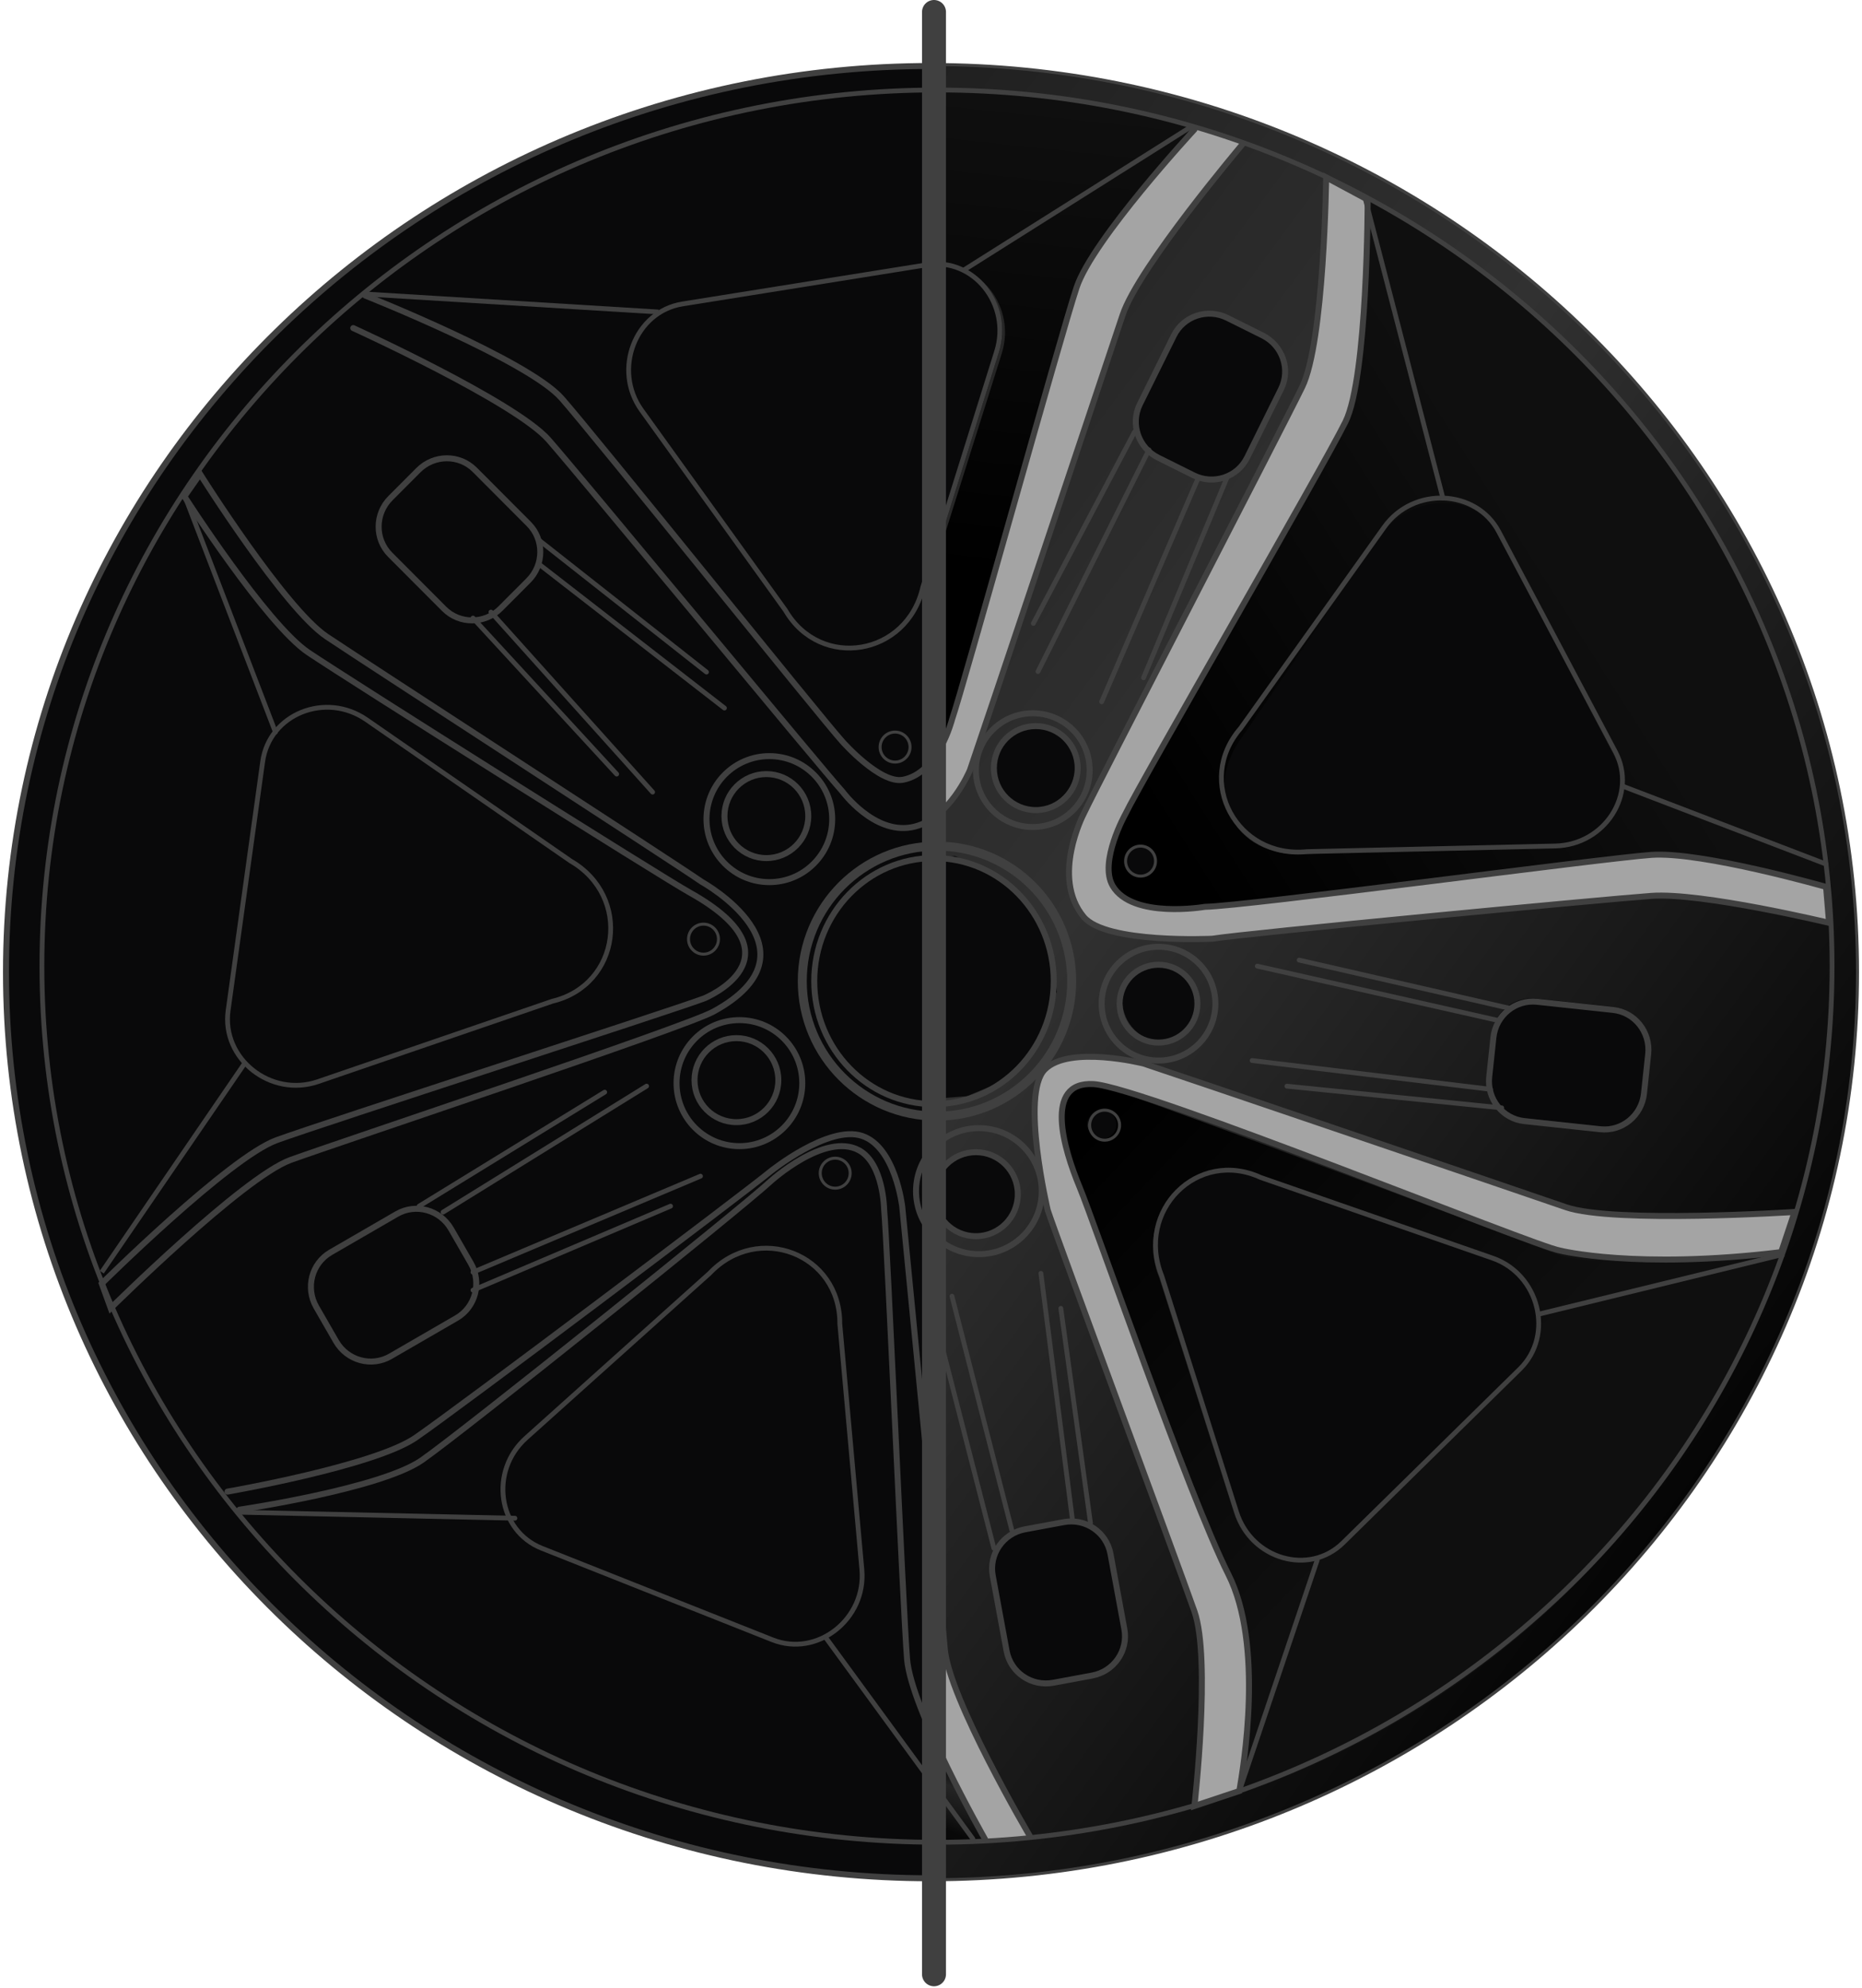 <?xml version="1.0" encoding="UTF-8"?> <svg xmlns="http://www.w3.org/2000/svg" width="311" height="332" viewBox="0 0 311 332" fill="none"> <path d="M155.5 313.701C240.828 313.701 310 245.944 310 162.362C310 78.78 240.828 11.023 155.5 11.023C70.172 11.023 1 78.78 1 162.362C1 245.944 70.172 313.701 155.5 313.701Z" fill="#09090A" stroke="#404040" stroke-miterlimit="10"></path> <path d="M155.501 11.023V44.247C163.177 43.268 169.29 51.034 166.847 58.834L155.501 95.028L155 143.561L159.505 142.962L168.516 147.476L173.022 152.491L175.525 158.008L176.526 165.636L174.524 170.546L172.521 175.561L167.515 180.576L161.508 183.084L155 183.585L155.501 185.781V313.701C240.828 313.701 310 245.943 310 162.362C310 78.781 240.828 11.023 155.501 11.023ZM250.102 88.725L269.485 125.549C273.199 132.582 267.776 141.126 259.502 141.316L218.244 142.258C206.526 143.475 199.544 130.456 207.176 121.618L231.075 87.929C235.903 81.142 246.34 81.574 250.102 88.725ZM190.623 67.46L196.376 55.848C196.768 55.056 197.312 54.349 197.976 53.767C198.641 53.186 199.413 52.741 200.249 52.459C201.085 52.177 201.969 52.063 202.849 52.123C203.729 52.183 204.589 52.417 205.379 52.81L211.321 55.759C212.111 56.152 212.817 56.697 213.397 57.364C213.977 58.03 214.42 58.805 214.702 59.643C214.983 60.482 215.097 61.367 215.037 62.25C214.977 63.133 214.744 63.995 214.351 64.787L208.587 76.399C208.196 77.191 207.652 77.898 206.987 78.479C206.323 79.061 205.55 79.505 204.714 79.787C203.878 80.07 202.995 80.184 202.115 80.124C201.235 80.063 200.375 79.83 199.585 79.437L193.643 76.488C192.049 75.691 190.836 74.293 190.27 72.6C189.704 70.907 189.831 69.059 190.623 67.46ZM190.04 141.141C190.518 141.141 190.984 141.283 191.381 141.549C191.778 141.815 192.748 142.546 192.931 142.988C193.114 143.43 193.024 143.656 192.931 144.125C192.838 144.594 192.745 145.287 192.408 145.625C192.07 145.963 191.85 146.056 191.381 146.15C190.913 146.243 190.218 146.333 189.777 146.15C189.336 145.966 188.298 145.303 188.033 144.905C187.768 144.508 187.626 144.04 187.626 143.561C187.626 142.919 187.88 142.304 188.333 141.85C188.786 141.396 189.4 141.141 190.04 141.141ZM184.098 185.072C184.575 185.072 185.042 185.214 185.439 185.48C185.836 185.746 186.317 186.183 186.5 186.625C186.683 187.067 187.093 187.656 187 188.125C186.907 188.594 186.803 189.287 186.466 189.625C186.128 189.963 185.468 190.532 185 190.625C184.532 190.718 183.441 190.308 183 190.125C182.559 189.942 182.356 189.234 182.091 188.836C181.825 188.439 181.684 187.971 181.684 187.492C181.684 186.85 181.938 186.235 182.391 185.781C182.844 185.327 183.458 185.072 184.098 185.072ZM172.5 121.625C173.896 121.625 175.345 121.266 176.505 122.043C177.665 122.82 178.57 123.925 179.104 125.218C179.638 126.51 179.778 127.932 179.506 129.305C179.233 130.677 178.561 131.937 177.574 132.926C176.587 133.916 175.33 134.589 173.961 134.862C172.592 135.135 171.174 134.995 169.884 134.46C168.595 133.924 167.493 133.018 166.717 131.854C165.942 130.691 166 129.024 166 127.625C166 125.749 166.177 124.952 167.5 123.625C168.823 122.298 170.629 121.625 172.5 121.625ZM156.243 198.661C156.243 197.262 156.657 195.894 157.433 194.731C158.208 193.568 159.211 193.16 160.5 192.625C161.789 192.09 163.131 192.352 164.5 192.625C165.869 192.898 166.528 193.136 167.515 194.125C168.502 195.114 169.547 196.753 169.819 198.125C170.091 199.497 170.353 200.075 169.819 201.368C169.285 202.66 168.381 203.765 167.22 204.542C166.06 205.32 164.385 206.614 162.99 206.614C161.118 206.614 159.323 205.869 158 204.542C156.677 203.216 156.243 200.537 156.243 198.661ZM183 280.125L175.5 281.125C174.632 281.286 173.363 281.309 172.5 281.125C171.637 280.941 171.326 279.809 170.599 279.308C169.872 278.806 169.251 278.166 168.771 277.424C168.291 276.682 167.961 275.852 167.801 274.982L165.447 262.234C165.123 260.478 165.99 259.597 167 258.125C168.01 256.653 169.248 255.951 171 255.625L177 254.275C177.868 254.113 179.137 253.941 180 254.125C180.863 254.309 181.273 254.624 182 255.125C182.727 255.626 183.718 255.416 184.198 256.158C184.678 256.901 185.008 257.731 185.167 258.601L187.522 271.348C187.842 273.103 188.009 275.656 187 277.125C185.991 278.594 184.75 279.799 183 280.125ZM187.44 167.016C187.44 165.617 187.725 164.788 188.5 163.625C189.275 162.462 189.711 162.66 191 162.125C192.289 161.59 193.131 161.352 194.5 161.625C195.869 161.898 197.013 162.136 198 163.125C198.987 164.114 199.728 164.753 200 166.125C200.272 167.497 200.034 168.332 199.5 169.625C198.966 170.918 199.16 171.848 198 172.625C196.84 173.402 195.892 174.089 194.497 174.089C192.625 174.089 190.831 173.344 189.507 172.018C188.184 170.691 187.44 168.892 187.44 167.016ZM253.964 228.352L224.205 257.391C218.522 262.934 208.814 260.146 206.296 252.242L193.732 212.845C189.275 201.922 199.745 191.531 210.359 196.371L249.355 209.841C257.21 212.555 259.739 222.715 253.964 228.352ZM274.662 182.142C274.568 183.022 274.303 183.874 273.881 184.651C273.458 185.428 272.888 186.113 272.201 186.669C271.514 187.225 270.725 187.639 269.879 187.889C269.032 188.139 268.145 188.219 267.268 188.125L254.41 186.747C252.638 186.557 251.013 185.669 249.894 184.278C248.775 182.887 248.252 181.108 248.442 179.331L249.147 172.738C249.241 171.858 249.506 171.006 249.929 170.229C250.351 169.452 250.922 168.767 251.608 168.211C252.295 167.656 253.084 167.241 253.931 166.991C254.777 166.741 255.664 166.661 256.542 166.755L269.399 168.133C271.172 168.323 272.796 169.211 273.915 170.602C275.035 171.993 275.557 173.772 275.368 175.549L274.662 182.142Z" fill="url(#paint0_linear_4919_10706)"></path> <path d="M259.967 209.463C249.715 205.429 195.38 185.212 190.149 183.494C190.149 183.494 180.422 179.323 177.939 182.75C174.98 186.84 179.96 198.815 179.96 198.815C184.229 212.121 203.93 260.85 206.709 268.806C209.487 276.762 206.986 299.663 206.986 299.663C279.316 274.568 298 208.95 298 208.95C298 208.95 267.78 212.537 259.967 209.463ZM184.048 190.186C183.572 190.186 183.107 190.044 182.712 189.779C182.316 189.513 182.008 189.136 181.826 188.694C181.644 188.253 181.596 187.767 181.689 187.298C181.782 186.829 182.011 186.399 182.347 186.061C182.684 185.723 183.112 185.493 183.579 185.399C184.045 185.306 184.529 185.354 184.968 185.537C185.407 185.72 185.783 186.029 186.047 186.427C186.312 186.824 186.453 187.291 186.453 187.769C186.453 188.41 186.199 189.025 185.748 189.478C185.297 189.931 184.686 190.186 184.048 190.186ZM253.647 228.944L224.001 257.942C218.341 263.478 208.67 260.693 206.161 252.801L193.645 213.459C189.205 202.551 199.564 191.673 210.131 196.506L249.348 210.262C257.173 212.972 259.401 223.315 253.647 228.944Z" fill="url(#paint1_linear_4919_10706)"></path> <path d="M156 307.68C159.006 307.694 162.011 307.542 165 307.227C165 307.227 160.125 298.564 156.064 289.641" fill="url(#paint2_linear_4919_10706)"></path> <path d="M156 15.039L156.045 44.379C163.703 43.534 169.759 51.272 167.314 59.047L156.12 94.592L156.169 126.28C157.422 124.259 158.432 122.097 159.18 119.839C167.842 93.041 177.227 50.954 182.399 43.209C187.641 35.359 200 21.154 200 21.154C185.717 16.954 170.889 14.893 156 15.039Z" fill="url(#paint3_linear_4919_10706)"></path> <path d="M224.055 71.908C218.494 83.485 191.055 128.671 187.347 137.26C187.347 137.26 183.269 145.102 185.864 149.21C188.46 153.318 199.954 152.198 199.954 152.198C227.763 149.584 268.713 144.105 277.078 143.235C285.443 142.365 306 148.837 306 148.837C297.843 65.186 228.505 33.07 228.505 33.07C228.505 33.07 227.723 64.286 224.055 71.908ZM192.763 144.291C192.652 144.758 192.406 145.182 192.057 145.508C191.707 145.835 191.269 146.049 190.798 146.125C190.328 146.201 189.845 146.134 189.412 145.934C188.979 145.733 188.614 145.408 188.365 144.999C188.115 144.589 187.992 144.115 188.01 143.635C188.028 143.155 188.187 142.692 188.467 142.303C188.747 141.914 189.135 141.618 189.582 141.451C190.029 141.285 190.516 141.256 190.979 141.367C191.287 141.441 191.578 141.575 191.834 141.762C192.091 141.949 192.308 142.185 192.474 142.456C192.64 142.728 192.752 143.03 192.802 143.345C192.852 143.659 192.875 144.609 192.802 144.919L192.763 144.291ZM250.011 88.713L270.033 127.177C274.086 134.026 266.27 142.992 257 141.125L218 142.625C205.764 143.372 200.592 131.95 207.741 122.696L230.359 89.833C234.808 82.783 245.891 81.752 250.011 88.713Z" fill="url(#paint4_linear_4919_10706)"></path> <path d="M113.989 50.764L154.827 44.225C162.625 42.978 168.926 50.838 166.456 58.728L154.139 98.065C151.532 109.54 137.055 111.975 131.183 101.921L107.148 68.499C102.319 61.767 106.076 52.033 113.989 50.764Z" stroke="#404040" stroke-width="0.8" stroke-miterlimit="10"></path> <path d="M250.331 88.804L269.803 125.556C273.534 132.575 268.087 141.103 259.774 141.292L218.327 142.233C206.555 143.448 199.541 130.454 207.208 121.633L231.217 88.009C236.067 81.235 246.552 81.666 250.331 88.804Z" stroke="#404040" stroke-width="0.8" stroke-miterlimit="10"></path> <path d="M38.103 168.757L43.874 127.193C44.991 119.256 54.375 115.47 61.215 120.202L95.322 143.806C105.562 149.735 103.625 164.505 92.25 167.222L53.12 180.645C45.215 183.351 36.982 176.821 38.103 168.757Z" stroke="#404040" stroke-width="0.8" stroke-miterlimit="10"></path> <path d="M253.871 228.635L224.313 257.677C218.669 263.222 209.026 260.433 206.526 252.528L194.046 213.126C189.62 202.202 200.019 191.81 210.561 196.65L249.293 210.122C257.094 212.836 259.607 222.997 253.871 228.635Z" stroke="#404040" stroke-width="0.8" stroke-miterlimit="10"></path> <path d="M129.03 273.874L90.494 258.583C83.139 255.663 81.712 245.68 87.863 240.164L118.522 212.656C126.618 204.123 140.335 209.443 140.269 221.092L143.952 262.129C144.704 270.395 136.515 276.842 129.03 273.874Z" stroke="#404040" stroke-width="0.8" stroke-miterlimit="10"></path> <path d="M173 135.297C176.866 135.297 180 132.156 180 128.281C180 124.407 176.866 121.266 173 121.266C169.134 121.266 166 124.407 166 128.281C166 132.156 169.134 135.297 173 135.297Z" stroke="#404040" stroke-miterlimit="10"></path> <path d="M172.5 138.125C177.747 138.125 182 133.872 182 128.625C182 123.378 177.747 119.125 172.5 119.125C167.253 119.125 163 123.378 163 128.625C163 133.872 167.253 138.125 172.5 138.125Z" stroke="#404040" stroke-miterlimit="10"></path> <path d="M163 206.461C166.866 206.461 170 203.32 170 199.445C170 195.571 166.866 192.43 163 192.43C159.134 192.43 156 195.571 156 199.445C156 203.32 159.134 206.461 163 206.461Z" stroke="#404040" stroke-miterlimit="10"></path> <path d="M163.5 209.461C169.299 209.461 174 204.75 174 198.938C174 193.126 169.299 188.414 163.5 188.414C157.701 188.414 153 193.126 153 198.938C153 204.75 157.701 209.461 163.5 209.461Z" stroke="#404040" stroke-miterlimit="10"></path> <path d="M193.5 174.125C197.09 174.125 200 171.215 200 167.625C200 164.035 197.09 161.125 193.5 161.125C189.91 161.125 187 164.035 187 167.625C187 171.215 189.91 174.125 193.5 174.125Z" stroke="#404040" stroke-miterlimit="10"></path> <path d="M193.5 177.125C198.747 177.125 203 172.872 203 167.625C203 162.378 198.747 158.125 193.5 158.125C188.253 158.125 184 162.378 184 167.625C184 172.872 188.253 177.125 193.5 177.125Z" stroke="#404040" stroke-miterlimit="10"></path> <path d="M123 187.414C126.866 187.414 130 184.273 130 180.399C130 176.524 126.866 173.383 123 173.383C119.134 173.383 116 176.524 116 180.399C116 184.273 119.134 187.414 123 187.414Z" stroke="#404040" stroke-miterlimit="10"></path> <path d="M123.5 191.422C129.299 191.422 134 186.711 134 180.899C134 175.087 129.299 170.375 123.5 170.375C117.701 170.375 113 175.087 113 180.899C113 186.711 117.701 191.422 123.5 191.422Z" stroke="#404040" stroke-miterlimit="10"></path> <path d="M128 143.313C131.866 143.313 135 140.172 135 136.297C135 132.422 131.866 129.281 128 129.281C124.134 129.281 121 132.422 121 136.297C121 140.172 124.134 143.313 128 143.313Z" stroke="#404040" stroke-miterlimit="10"></path> <path d="M128.5 147.328C134.299 147.328 139 142.617 139 136.805C139 130.993 134.299 126.281 128.5 126.281C122.701 126.281 118 130.993 118 136.805C118 142.617 122.701 147.328 128.5 147.328Z" stroke="#404040" stroke-miterlimit="10"></path> <path d="M156 184.404C167.046 184.404 176 175.206 176 163.858C176 152.511 167.046 143.312 156 143.312C144.954 143.312 136 152.511 136 163.858C136 175.206 144.954 184.404 156 184.404Z" stroke="#404040" stroke-miterlimit="10"></path> <path d="M156.5 186.413C168.926 186.413 179 176.317 179 163.863C179 151.409 168.926 141.312 156.5 141.312C144.074 141.312 134 151.409 134 163.863C134 176.317 144.074 186.413 156.5 186.413Z" stroke="#404040" stroke-width="1.5" stroke-miterlimit="10"></path> <path d="M184.5 190.425C185.881 190.425 187 189.303 187 187.92C187 186.536 185.881 185.414 184.5 185.414C183.119 185.414 182 186.536 182 187.92C182 189.303 183.119 190.425 184.5 190.425Z" stroke="#404040" stroke-width="0.5" stroke-miterlimit="10"></path> <path d="M190.5 146.324C191.881 146.324 193 145.202 193 143.818C193 142.434 191.881 141.312 190.5 141.312C189.119 141.312 188 142.434 188 143.818C188 145.202 189.119 146.324 190.5 146.324Z" stroke="#404040" stroke-width="0.5" stroke-miterlimit="10"></path> <path d="M149.5 127.277C150.881 127.277 152 126.155 152 124.771C152 123.387 150.881 122.266 149.5 122.266C148.119 122.266 147 123.387 147 124.771C147 126.155 148.119 127.277 149.5 127.277Z" stroke="#404040" stroke-width="0.5" stroke-miterlimit="10"></path> <path d="M117.5 159.355C118.881 159.355 120 158.233 120 156.849C120 155.466 118.881 154.344 117.5 154.344C116.119 154.344 115 155.466 115 156.849C115 158.233 116.119 159.355 117.5 159.355Z" stroke="#404040" stroke-width="0.5" stroke-miterlimit="10"></path> <path d="M139.5 198.441C140.881 198.441 142 197.319 142 195.935C142 194.551 140.881 193.43 139.5 193.43C138.119 193.43 137 194.551 137 195.935C137 197.319 138.119 198.441 139.5 198.441Z" stroke="#404040" stroke-width="0.5" stroke-miterlimit="10"></path> <path d="M155 275.609C155.061 276.296 157.342 275.955 157.5 276.625C158.676 281.603 172.5 307.125 172.5 307.125L164.602 307.681C164.602 307.681 159.288 298.334 155.363 289.466" fill="#A4A4A4"></path> <path d="M210.912 56.039L205.001 53.096C201.687 51.447 197.682 52.772 196.056 56.057L190.389 67.505C188.763 70.79 190.131 74.79 193.445 76.44L199.356 79.382C202.67 81.032 206.675 79.706 208.301 76.421L213.968 64.973C215.594 61.689 214.226 57.688 210.912 56.039Z" stroke="#404040" stroke-miterlimit="10"></path> <path d="M78.647 210.991L75.349 205.261C73.499 202.049 69.432 200.932 66.264 202.766L55.223 209.159C52.055 210.993 50.986 215.084 52.835 218.296L56.134 224.025C57.983 227.237 62.05 228.354 65.219 226.52L76.26 220.128C79.428 218.294 80.497 214.203 78.647 210.991Z" stroke="#404040" stroke-miterlimit="10"></path> <path d="M156.051 135.625C157.999 136.961 162 128.125 162 128.125C163.812 122.906 184.851 60.644 187.5 52.625C190.149 44.606 208 24.125 208 24.125L199.571 21.039C199.571 21.039 182.246 39.984 179.593 48.002C176.94 56.021 160.792 114.969 158.981 120.2C158.362 122.463 157.372 124.605 156.051 126.537" fill="#A4A4A4"></path> <path d="M83.598 101.631L88.264 96.953C90.879 94.33 90.903 90.101 88.317 87.507L79.303 78.468C76.717 75.875 72.5 75.899 69.884 78.522L65.218 83.2C62.602 85.823 62.578 90.052 65.165 92.646L74.179 101.685C76.765 104.278 80.982 104.254 83.598 101.631Z" stroke="#404040" stroke-miterlimit="10"></path> <path d="M274.587 182.629L275.288 176.052C275.681 172.364 273.051 169.059 269.413 168.669L256.734 167.31C253.096 166.921 249.829 169.594 249.436 173.282L248.735 179.859C248.342 183.547 250.972 186.852 254.61 187.242L267.289 188.601C270.927 188.99 274.194 186.317 274.587 182.629Z" stroke="#404040" stroke-miterlimit="10"></path> <path d="M175.922 281.043L182.412 279.839C186.05 279.164 188.461 275.694 187.796 272.088L185.478 259.522C184.812 255.916 181.324 253.54 177.685 254.215L171.195 255.419C167.557 256.094 165.146 259.564 165.812 263.17L168.13 275.736C168.795 279.342 172.284 281.718 175.922 281.043Z" stroke="#404040" stroke-miterlimit="10"></path> <path d="M172.591 104.122L189.5 72.122" stroke="#404040" stroke-width="0.8" stroke-miterlimit="10" stroke-linecap="round"></path> <path d="M173.37 112.158L191.898 75.129" stroke="#404040" stroke-width="0.8" stroke-miterlimit="10" stroke-linecap="round"></path> <path d="M191 113.199L205 79.625" stroke="#404040" stroke-width="0.8" stroke-miterlimit="10" stroke-linecap="round"></path> <path d="M156.5 307.686C239.067 307.686 306 242.173 306 161.359C306 80.544 239.067 15.031 156.5 15.031C73.933 15.031 7 80.544 7 161.359C7 242.173 73.933 307.686 156.5 307.686Z" stroke="#404040" stroke-width="0.8" stroke-miterlimit="10"></path> <path d="M184 117.208L200 80.125" stroke="#404040" stroke-width="0.8" stroke-miterlimit="10" stroke-linecap="round"></path> <path d="M217 160.352L252 168.37" stroke="#404040" stroke-width="0.8" stroke-miterlimit="10" stroke-linecap="round"></path> <path d="M210 161.359L250 170.38" stroke="#404040" stroke-width="0.8" stroke-miterlimit="10" stroke-linecap="round"></path> <path d="M214.949 181.406L250.823 185.028" stroke="#404040" stroke-width="0.8" stroke-miterlimit="10" stroke-linecap="round"></path> <path d="M209.137 177.125L248.961 181.928" stroke="#404040" stroke-width="0.8" stroke-miterlimit="10" stroke-linecap="round"></path> <path d="M177.184 218.508L182.139 254.372" stroke="#404040" stroke-width="0.8" stroke-miterlimit="10" stroke-linecap="round"></path> <path d="M173.859 212.664L179.087 253.532" stroke="#404040" stroke-width="0.8" stroke-miterlimit="10" stroke-linecap="round"></path> <path d="M157 223.492L166 258.571" stroke="#404040" stroke-width="0.8" stroke-miterlimit="10" stroke-linecap="round"></path> <path d="M159 216.477L169 255.564" stroke="#404040" stroke-width="0.8" stroke-miterlimit="10" stroke-linecap="round"></path> <path d="M112 201.445L79 215.477" stroke="#404040" stroke-width="0.8" stroke-miterlimit="10" stroke-linecap="round"></path> <path d="M117 196.438L79 212.473" stroke="#404040" stroke-width="0.8" stroke-miterlimit="10" stroke-linecap="round"></path> <path d="M101 182.406L70 201.449" stroke="#404040" stroke-width="0.8" stroke-miterlimit="10" stroke-linecap="round"></path> <path d="M108 181.398L74 202.446" stroke="#404040" stroke-width="0.8" stroke-miterlimit="10" stroke-linecap="round"></path> <path d="M103 129.285L79 103.227" stroke="#404040" stroke-width="0.8" stroke-miterlimit="10" stroke-linecap="round"></path> <path d="M109 132.294L82 102.227" stroke="#404040" stroke-width="0.8" stroke-miterlimit="10" stroke-linecap="round"></path> <path d="M118 112.245L90 90.195" stroke="#404040" stroke-width="0.8" stroke-miterlimit="10" stroke-linecap="round"></path> <path d="M121 118.257L90 94.203" stroke="#404040" stroke-width="0.8" stroke-miterlimit="10" stroke-linecap="round"></path> <path d="M61 49.362C61 49.362 88.204 60.17 93.794 66.505C99.383 72.841 137.021 119.798 140.748 123.897C140.748 123.897 146.986 130.948 150.81 130.232C156.772 129.114 159.008 120.17 159.008 120.17C160.838 114.953 177.149 56.011 179.825 47.995C182.5 39.978 199.5 21.625 199.5 21.625" stroke="#404040" stroke-miterlimit="10" stroke-linecap="round"></path> <path d="M207.5 24.125C207.5 24.125 190.166 44.595 187.5 52.625C184.834 60.655 163.817 123.387 162 128.625C162 128.625 158.515 137.058 152.211 138.177C145.907 139.297 140.715 132.204 140.715 132.204C137.006 128.098 97.197 79.808 91.634 73.461C86.072 67.115 59 54.796 59 54.796" stroke="#404040" stroke-miterlimit="10" stroke-linecap="round"></path> <path d="M18.492 218.484C18.492 218.484 40.565 196.634 48.518 193.736C56.471 190.838 114.296 171.611 119.161 168.951C137.865 158.725 117.225 147.289 117.225 147.289C112.681 144.133 61.575 111.027 54.547 106.313C47.518 101.6 33.414 79.172 33.414 79.172L30.802 82.907C30.802 82.907 44.489 104.263 51.502 108.98C58.516 113.697 110.361 146.363 115.203 149.067C134.508 159.846 117.624 166.744 117.624 166.744C112.442 168.716 54.159 187.525 46.209 190.42C38.26 193.314 17 214.375 17 214.375L18.492 218.484Z" stroke="#404040" stroke-miterlimit="10" stroke-linecap="round"></path> <path d="M40 252.139C40 252.139 63.565 248.672 70.478 243.859C77.392 239.047 123.828 201.814 128.65 197.341C128.65 197.341 137.789 188.998 143.487 192.122C147.567 194.359 147.671 201.974 147.671 201.974C148.194 207.491 150.823 268.623 151.499 277.051C152.174 285.48 164.5 307.125 164.5 307.125" stroke="#404040" stroke-miterlimit="10" stroke-linecap="round"></path> <path d="M38 249.121C38 249.121 62.485 244.877 69.416 240.12C76.347 235.364 124.265 199.301 128.727 195.611C128.727 195.611 138.394 187.861 143.972 189.706C149.549 191.551 150.695 201.515 150.695 201.515C151.219 206.977 157.119 266.997 157.796 275.338C158.473 283.678 172 306.625 172 306.625" stroke="#404040" stroke-miterlimit="10" stroke-linecap="round"></path> <path d="M305.5 154.125C305.5 154.125 284.203 149.013 275.828 149.625C267.453 150.237 208.209 155.858 202.499 156.782C202.499 156.782 184.739 157.639 181 153.125C175.49 146.478 180.999 135.935 180.999 135.935C183.343 130.946 213.816 72.181 217.5 64.625C221.184 57.069 221.5 29.625 221.5 29.625L228.435 33.347C228.435 33.347 228.435 62.886 224.732 70.442C221.03 77.998 190.325 130.946 187.977 135.935C187.977 135.935 183.486 143.973 185.856 147.968C189.166 153.533 201.225 151.455 201.225 151.455C208.441 151.307 267.453 143.372 275.828 142.775C284.203 142.178 305 148.125 305 148.125L305.5 154.125Z" fill="#A4A4A4" stroke="#404040" stroke-miterlimit="10" stroke-linecap="round"></path> <path d="M161 45.093L199 21.125" stroke="#404040" stroke-width="0.8" stroke-miterlimit="10" stroke-linecap="round"></path> <path d="M61 49.102L110 52.108" stroke="#404040" stroke-width="0.8" stroke-miterlimit="10"></path> <path d="M228 33.07L241 83.182" stroke="#404040" stroke-width="0.8" stroke-miterlimit="10" stroke-linecap="round"></path> <path d="M207 299.125L220 260.578" stroke="#404040" stroke-width="0.8" stroke-miterlimit="10" stroke-linecap="round"></path> <path d="M297.5 209.123C273.275 212.064 260.552 208.861 260.552 208.861C256.543 208.247 191.073 181.559 182.647 181.06C174.222 180.562 177.711 191.981 180.294 198.201C182.878 204.42 198.481 249.674 205.161 262.921C211.133 274.758 207.691 295.081 207 299.123L199.5 301.625C199.5 301.625 202.298 277.09 199.5 269.125C196.701 261.16 176.741 207.373 175 202.125C175 202.125 170.42 182.751 174.502 178.626C178.585 174.502 191.002 177.625 191.002 177.625C196.247 179.348 253.6 198.872 261.554 201.623C269.508 204.373 299.738 202.415 299.738 202.415L297.5 209.123Z" fill="#A4A4A4" stroke="#404040" stroke-miterlimit="10" stroke-linecap="round"></path> <path d="M40 252.562L86 253.565" stroke="#404040" stroke-width="0.8" stroke-miterlimit="10" stroke-linecap="round"></path> <path d="M162.5 307.125L138 273.609" stroke="#404040" stroke-width="0.8" stroke-miterlimit="10" stroke-linecap="round"></path> <path d="M257 219.483L298 209.461" stroke="#404040" stroke-width="0.8" stroke-miterlimit="10"></path> <path d="M156 2V329.733" stroke="#404040" stroke-width="4" stroke-miterlimit="10" stroke-linecap="round"></path> <path d="M271 131.289L305 144.318" stroke="#404040" stroke-width="0.8" stroke-miterlimit="10" stroke-linecap="round"></path> <path d="M17 212.469L41 177.391" stroke="#404040" stroke-width="0.8" stroke-miterlimit="10"></path> <path d="M46 122.267L31 83.18" stroke="#404040" stroke-width="0.8" stroke-miterlimit="10" stroke-linecap="round"></path> <defs> <linearGradient id="paint0_linear_4919_10706" x1="-74" y1="-32.073" x2="417.695" y2="331.456" gradientUnits="userSpaceOnUse"> <stop offset="0.025"></stop> <stop offset="0.513" stop-color="#313131"></stop> <stop offset="0.769"></stop> </linearGradient> <linearGradient id="paint1_linear_4919_10706" x1="182" y1="186.41" x2="269.705" y2="269.663" gradientUnits="userSpaceOnUse"> <stop offset="0.01"></stop> <stop offset="0.674" stop-color="#0F0F0F"></stop> </linearGradient> <linearGradient id="paint2_linear_4919_10706" x1="162.323" y1="294.12" x2="156.966" y2="307.776" gradientUnits="userSpaceOnUse"> <stop offset="0.1" stop-color="#080808"></stop> <stop offset="0.21" stop-color="#121212"></stop> <stop offset="0.36" stop-color="#242424"></stop> <stop offset="0.59" stop-color="#191919"></stop> <stop offset="0.84" stop-color="#080808"></stop> </linearGradient> <linearGradient id="paint3_linear_4919_10706" x1="168.212" y1="-0.538" x2="155.823" y2="114.735" gradientUnits="userSpaceOnUse"> <stop offset="0.143" stop-color="#0F0F0F"></stop> <stop offset="0.83"></stop> </linearGradient> <linearGradient id="paint4_linear_4919_10706" x1="292.937" y1="76.957" x2="175.543" y2="151.619" gradientUnits="userSpaceOnUse"> <stop offset="0.269" stop-color="#0F0F0F"></stop> <stop offset="0.841"></stop> </linearGradient> </defs> </svg> 